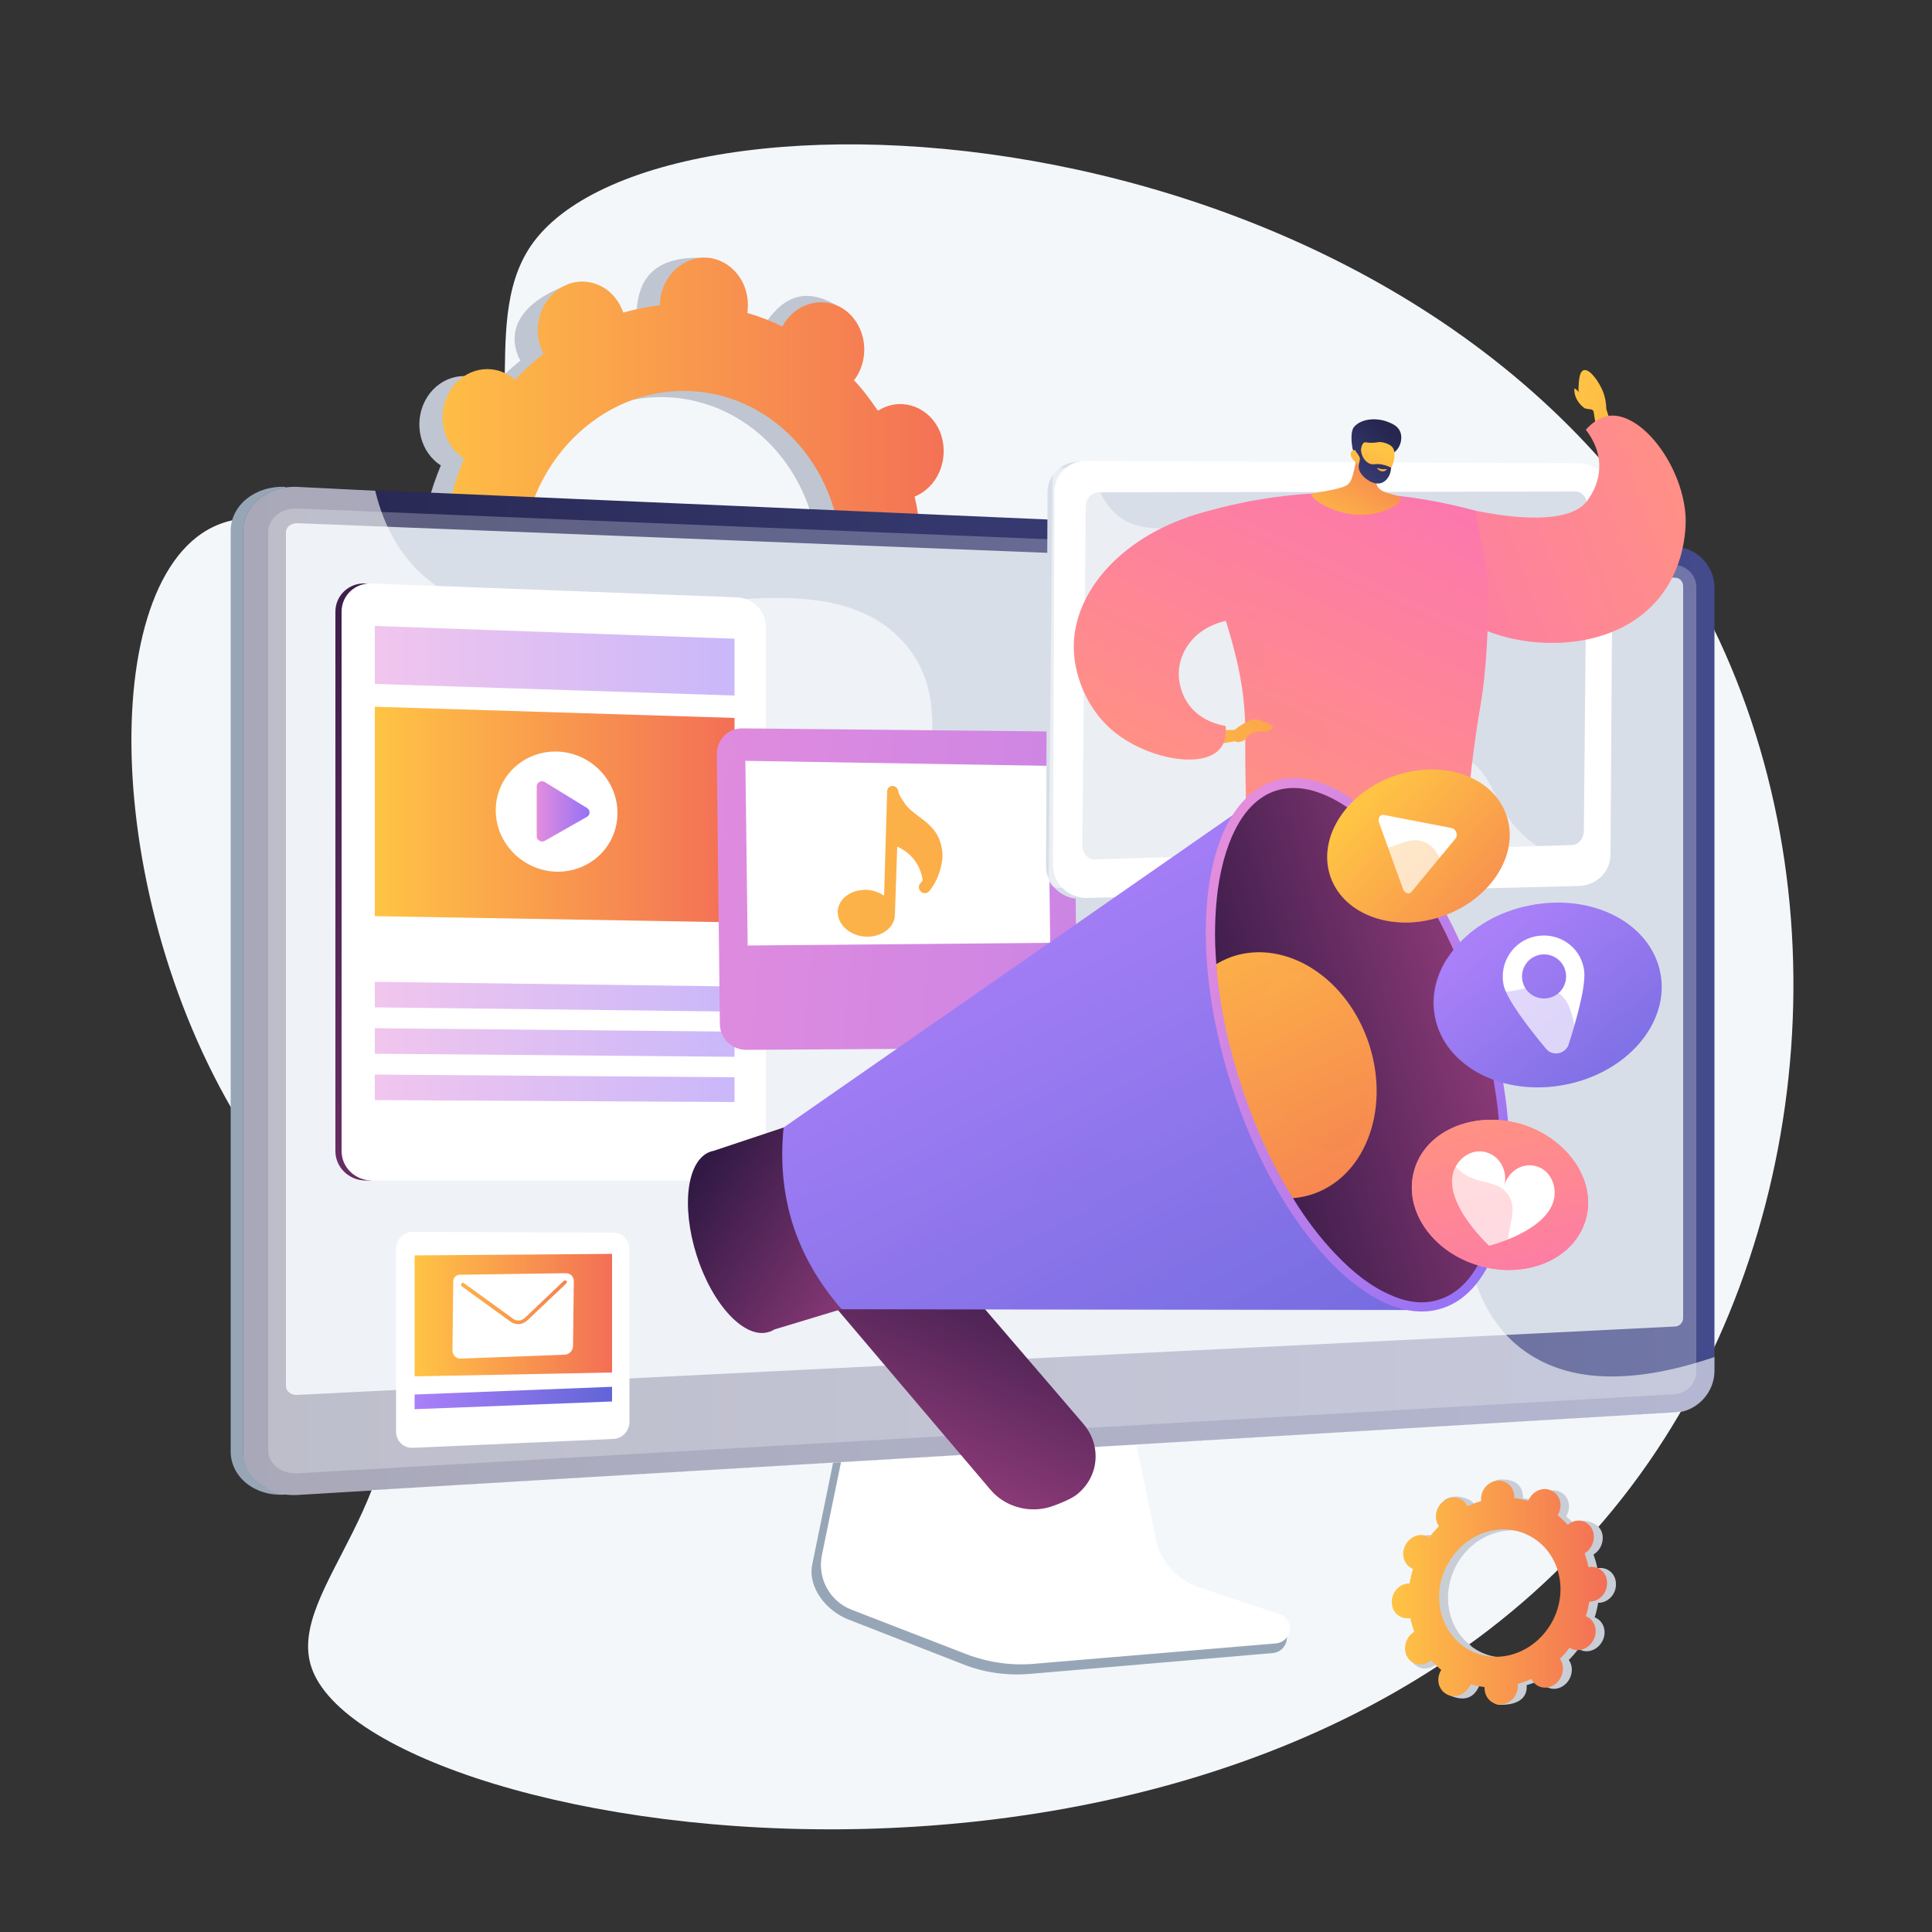 <svg xmlns="http://www.w3.org/2000/svg" xmlns:xlink="http://www.w3.org/1999/xlink" id="Capa_1" x="0px" y="0px" viewBox="0 0 500 500" style="enable-background:new 0 0 500 500;" xml:space="preserve"><rect x="0" y="0" width="500" height="500" fill="#333333" stroke="none"/><style type="text/css">	.st0{fill:#F4F7FA;}	.st1{fill:#BFC6D1;}	.st2{fill:url(#SVGID_1_);}	.st3{fill:#97A6B7;}	.st4{fill:#FFFFFF;}	.st5{fill:url(#SVGID_00000161607142999022686310000000138713568704229791_);}	.st6{opacity:0.3;fill:#D8DEE8;}	.st7{fill:#D8DEE8;}	.st8{opacity:0.6;fill:#FFFFFF;}	.st9{fill:url(#SVGID_00000163062585794835391660000013646847012892403599_);}	.st10{fill:url(#SVGID_00000165948730526760500000000012782664182786229919_);}	.st11{fill:url(#SVGID_00000118392154332053513300000017969523241799623045_);}	.st12{opacity:0.5;fill:url(#SVGID_00000125601919265405970890000009447094919501394600_);}	.st13{opacity:0.5;fill:url(#SVGID_00000054236465337908237660000004803870716737892267_);}	.st14{opacity:0.5;fill:url(#SVGID_00000019645932291063182360000004527072602568116372_);}	.st15{opacity:0.5;fill:url(#SVGID_00000052827066650860871050000011385327299016835744_);}	.st16{fill:url(#SVGID_00000152222911217272579540000006861445076468571528_);}	.st17{fill:url(#SVGID_00000151526912423920887810000001480572203029650357_);}	.st18{fill:url(#SVGID_00000054961883572713916100000016927972500518481836_);}	.st19{fill:url(#SVGID_00000104695741310766450300000010253444136890378418_);}	.st20{opacity:0.48;fill:#FFFFFF;}	.st21{clip-path:url(#SVGID_00000073700286759891272220000018023861324561007243_);}	.st22{fill:url(#SVGID_00000038396621154717070880000011653161993259587235_);}	.st23{fill:url(#SVGID_00000026155553783882389420000008055631897292874118_);}	.st24{fill:url(#SVGID_00000067954222218496712450000017916103102027149757_);}	.st25{fill:url(#SVGID_00000132775861368174713580000014091276194335648648_);}	.st26{opacity:0.3;fill:url(#SVGID_00000117667699789613953890000011311425336809571498_);}	.st27{fill:url(#SVGID_00000166672399653677686770000010913404998702328986_);}	.st28{fill:url(#SVGID_00000180355460905470661490000004654228349863184791_);}	.st29{fill:url(#SVGID_00000118384794842962063520000016517732772655661706_);}	.st30{fill:url(#SVGID_00000067195173425309685370000011657469453101654146_);}	.st31{fill:url(#SVGID_00000031887627736628163270000006347336726049788306_);}	.st32{fill:url(#SVGID_00000055701295390445072630000007308647343259789206_);}	.st33{fill:url(#SVGID_00000070089999945578891180000008139983125650067366_);}	.st34{fill:url(#SVGID_00000038371440062612821790000002494955131046362803_);}	.st35{opacity:0.3;fill:url(#SVGID_00000029760873508486534660000011893351522070825857_);}	.st36{fill:url(#SVGID_00000147913181439522607080000017820013916901435279_);}	.st37{fill:url(#SVGID_00000031887417789169894490000014845315882947492521_);}	.st38{opacity:0.3;fill:url(#SVGID_00000009550784081983699150000007072750599215920822_);}	.st39{fill:url(#SVGID_00000160158800107140661990000007182887252549248407_);}	.st40{fill:url(#SVGID_00000149365077280435196770000015130114663039375539_);}			.st41{clip-path:url(#SVGID_00000043451386323285657410000016902833237297490089_);fill:url(#SVGID_00000111889259869053188850000010724957994425695407_);}			.st42{opacity:0.3;clip-path:url(#SVGID_00000043451386323285657410000016902833237297490089_);fill:url(#SVGID_00000057849718176396639930000016462825878823297678_);}	.st43{fill:url(#SVGID_00000013895033619683062590000015453462040920738462_);}	.st44{opacity:0.3;}	.st45{fill:url(#SVGID_00000114062291096417880640000016504060794226277007_);}	.st46{fill:url(#SVGID_00000139267089519874658670000017170952422425940872_);}	.st47{fill:url(#SVGID_00000031200732010200055320000014218895725192031644_);}	.st48{fill:url(#SVGID_00000179641177691346660640000002623023986669802647_);}	.st49{fill:url(#SVGID_00000014617453607039776330000010383300877977699747_);}	.st50{fill:url(#SVGID_00000037650365161108430550000005730544440065836422_);}	.st51{fill:#C9CED6;}	.st52{fill:url(#SVGID_00000086692820582429780420000000147477598691915193_);}</style><g id="Digital_PR">	<path class="st0" d="M137.4,63.6c-14.4,21.1,2.5,55.2-18.9,71C97.6,150,72,124.8,52.3,138c-29.2,19.7-23.8,109.8,18.8,165.7  c12.8,16.8,23.5,23.4,28.3,42.4c10.2,40.9-25.6,65.2-18.8,85.4c15.3,45.5,251.4,83.7,346.1-53.1c44.2-63.9,50.9-156.1,11.3-226.2  C366.6,25.7,169.8,16.3,137.4,63.6z"></path>	<g>		<path class="st1" d="M231.3,165.1c6.3,0.5,11.8-4.6,12.4-11.3c0.6-6.8-4.1-12.7-10.3-13.3c-0.3,0-0.6,0-1,0   c-0.3-3.5-0.8-6.9-1.6-10.3c0.3-0.1,0.6-0.2,0.9-0.4c5.7-2.9,8.2-10.3,5.6-16.5c-2.6-6.1-9.4-8.8-15.1-5.8   c-0.3,0.2-0.6,0.3-0.9,0.5c-1.9-2.8-3.9-5.5-6.2-7.9c0.2-0.3,0.4-0.5,0.6-0.8c3.6-5.6,2.4-13.3-2.7-17.2   c-5.1-3.9-12.3-2.4-15.9,3.2c-0.2,0.3-0.4,0.6-0.5,0.9c-2.9-1.4-5.9-2.6-9.1-3.5c0.1-0.3,0.1-0.7,0.1-1c0.6-6.8,1.8-14.5-4.5-14.9   c-14.5-1-17.7,6.2-18.3,13c0,0.4,0,0.7,0,1c-3.2,0.4-6.4,1-9.5,1.9c-0.1-0.3-0.2-0.6-0.4-1c-2.6-6.1-2.2-10.3-8.2-7.9   c-13.1,5-15.2,12.4-12.5,18.6c0.1,0.3,0.3,0.6,0.5,0.9c-2.6,2.1-5.1,4.3-7.4,6.8c-0.2-0.2-0.5-0.4-0.8-0.6   c-5.1-3.9-12.3-2.4-15.9,3.2c-3.6,5.6-2.4,13.3,2.7,17.2c0.3,0.2,0.5,0.4,0.8,0.5c-1.3,3.2-2.5,6.5-3.3,9.9   c-0.3-0.1-0.6-0.1-1-0.1c-6.3-0.5-11.8,4.6-12.4,11.3c-0.6,6.8,4.1,12.7,10.3,13.3c0.3,0,0.6,0,1,0c0.3,3.5,0.8,6.9,1.6,10.3   c-0.3,0.1-0.6,0.2-0.9,0.4c-5.7,2.9-8.2,10.3-5.6,16.5c2.6,6.1,9.4,8.8,15.1,5.8c0.3-0.2,0.6-0.3,0.9-0.5c1.9,2.8,3.9,5.5,6.2,7.9   c-0.2,0.3-0.4,0.5-0.6,0.8c-3.6,5.6-2.4,13.3,2.7,17.2c5.1,3.9,16.3,2.1,19.9-3.5c0.2-0.3-3.7-0.3-3.5-0.5   c2.9,1.4,5.9,2.6,9.1,3.5c-0.1,0.3-0.1,0.7-0.1,1c-0.6,6.8,4.1,12.7,10.3,13.3c6.3,0.5,11.8-4.6,12.4-11.3c0-0.4,0-0.7,0-1   c3.2-0.4,6.4-1,9.5-1.9c0.1,0.3,0.2,0.6,0.4,1c2.6,6.1,9.4,8.8,15.1,5.8c5.7-2.9,8.2-10.3,5.6-16.5c-0.1-0.3-0.3-0.6-0.5-0.9   c2.6-2.1,5.1-4.3,7.4-6.8c0.2,0.2,0.5,0.4,0.8,0.6c5.1,3.9,12.3,2.4,15.9-3.2c3.6-5.6,2.4-13.3-2.7-17.2c-0.3-0.2-0.5-0.4-0.8-0.5   c1.3-3.2,2.5-6.5,3.3-9.9C230.7,165,231,165,231.3,165.1z M166.8,192.2c-22.8-1.9-39.6-23.5-37.5-48.1c2.1-24.7,22.2-43.1,45-41.2   c22.8,1.9,39.6,23.5,37.5,48.1C209.7,175.7,189.6,194.1,166.8,192.2z"></path>		<path class="st1" d="M231.7,129.7c5.7-2.9,8.2-10.3,5.6-16.5c-2.6-6.1-9.4-8.8-15.1-5.8c-0.3,0.2-0.6,0.3-0.9,0.5   c-1.9-2.8-3.9-5.5-6.2-7.9c0.2-0.3,0.4-0.5,0.6-0.8c3.6-5.6,6.4-16.8,0.9-20.1c-10.5-6.3-15.9,0.5-19.6,6.1   c-0.2,0.3-0.4,0.6-0.5,0.9c-2.9-1.4-5.9-2.6-9.1-3.5c0.1-0.3,0.1-0.7,0.1-1c0.3-3.7-0.9-7.1-3.1-9.6c-1.4,10.6-2.7,21.3-3.9,31.9   c19.6,4.9,33.2,24.7,31.3,47.1c-1.6,19-13.9,34.2-29.8,39.4c0,2.1,0.1,4.2,0.1,6.2c-0.1,5.6-0.4,11.3-0.8,16.9   c1.5-0.3,3.1-0.7,4.6-1.1c0.1,0.3,0.2,0.6,0.4,1c2.6,6.1,8.5,9.9,19.1,4.9c5.8-2.7,4.3-9.4,1.6-15.6c-0.1-0.3-0.3-0.6-0.5-0.9   c2.6-2.1,5.1-4.3,7.4-6.8c0.2,0.2,0.5,0.4,0.8,0.6c5.1,3.9,16.7,1.7,20.3-3.9c3.6-5.6-2-12.6-7.2-16.4c-0.3-0.2-0.5-0.4-0.8-0.5   c1.3-3.2,2.4-6.5,3.3-9.9c0.3,0.1,0.6,0.1,1,0.1c6.3,0.5,11.8-4.6,12.4-11.3c0.6-6.8-4.1-12.7-10.3-13.3c-0.3,0-0.6,0-1,0   c-0.3-3.5-0.8-6.9-1.6-10.3C231.1,130,231.4,129.9,231.7,129.7z"></path>		<linearGradient id="SVGID_1_" gradientUnits="userSpaceOnUse" x1="103.199" y1="145.904" x2="249.624" y2="145.904">			<stop offset="0" style="stop-color:#FFC444"></stop>			<stop offset="0.996" style="stop-color:#F36F56"></stop>		</linearGradient>		<path class="st2" d="M237.2,163.4c6.3,0.5,11.8-4.6,12.4-11.3c0.6-6.8-4.1-12.7-10.3-13.3c-0.3,0-0.6,0-1,0   c-0.3-3.5-0.8-6.9-1.6-10.3c0.3-0.1,0.6-0.2,0.9-0.4c5.7-2.9,8.2-10.3,5.6-16.5c-2.6-6.1-9.4-8.8-15.1-5.8   c-0.3,0.2-0.6,0.3-0.9,0.5c-1.9-2.8-3.9-5.5-6.2-7.9c0.2-0.3,0.4-0.5,0.6-0.8c3.6-5.6,2.4-13.3-2.7-17.2   c-5.1-3.9-12.3-2.4-15.9,3.2c-0.2,0.3-0.4,0.6-0.5,0.9c-2.9-1.4-5.9-2.6-9.1-3.5c0.1-0.3,0.1-0.7,0.1-1   c0.6-6.8-4.1-12.7-10.3-13.3c-6.3-0.5-11.8,4.6-12.4,11.3c0,0.4,0,0.7,0,1c-3.2,0.4-6.4,1-9.5,1.9c-0.1-0.3-0.2-0.6-0.4-1   c-2.6-6.1-9.4-8.8-15.1-5.8c-5.7,2.9-8.2,10.3-5.6,16.5c0.1,0.3,0.3,0.6,0.5,0.9c-2.6,2.1-5.1,4.3-7.4,6.8   c-0.2-0.2-0.5-0.4-0.8-0.6c-5.1-3.9-12.3-2.4-15.9,3.2c-3.6,5.6-2.4,13.3,2.7,17.2c0.3,0.2,0.5,0.4,0.8,0.5   c-1.3,3.2-2.4,6.5-3.3,9.9c-0.3-0.1-0.6-0.1-1-0.1c-6.3-0.5-11.8,4.6-12.4,11.3c-0.6,6.8,4.1,12.7,10.3,13.3c0.3,0,0.6,0,1,0   c0.3,3.5,0.8,6.9,1.6,10.3c-0.3,0.1-0.6,0.2-0.9,0.4c-5.7,2.9-8.2,10.3-5.6,16.5c2.6,6.1,9.4,8.8,15.1,5.8   c0.3-0.2,0.6-0.3,0.9-0.5c1.9,2.8,3.9,5.5,6.2,7.9c-0.2,0.3-0.4,0.5-0.6,0.8c-3.6,5.6-2.4,13.3,2.7,17.2   c5.1,3.9,12.3,2.4,15.9-3.2c0.2-0.3,0.4-0.6,0.5-0.9c2.9,1.4,5.9,2.6,9.1,3.5c-0.1,0.3-0.1,0.7-0.1,1c-0.6,6.8,4.1,12.7,10.3,13.3   c6.3,0.5,11.8-4.6,12.4-11.3c0-0.4,0-0.7,0-1c3.2-0.4,6.4-1,9.5-1.9c0.1,0.3,0.2,0.6,0.4,1c2.6,6.1,9.4,8.8,15.1,5.8   c5.7-2.9,8.2-10.3,5.6-16.5c-0.1-0.3-0.3-0.6-0.5-0.9c2.6-2.1,5.1-4.3,7.4-6.8c0.2,0.2,0.5,0.4,0.8,0.6c5.1,3.9,12.3,2.4,15.9-3.2   c3.6-5.6,2.4-13.3-2.7-17.2c-0.3-0.2-0.5-0.4-0.8-0.5c1.3-3.2,2.4-6.5,3.3-9.9C236.5,163.3,236.9,163.4,237.2,163.4z M172.6,190.6   c-22.8-1.9-39.6-23.5-37.5-48.1s22.2-43.1,45-41.2c22.8,1.9,39.6,23.5,37.5,48.1C215.6,174.1,195.4,192.5,172.6,190.6z"></path>	</g>	<g>		<g>			<path class="st3" d="M309.6,413.3c-5.7-1.9-10-6.7-11.2-12.7l-8.3-41.1L219,362l-8.8,42.9c-1.2,6,3.7,12,9.3,14.2l29.7,11.6    c5.5,2.2,11.5,3,17.4,2.5l62.9-5.4c1.8-0.2,3.3-1.6,3.5-3.5c0.2-1.9,1.5-3.9-0.3-4.5L309.6,413.3z"></path>			<path class="st4" d="M310.3,410.8c-5.7-1.9-10-6.7-11.2-12.5l-8.3-40.6l-69.4,2.5l-8.7,42.3c-1.2,5.9,2,11.9,7.7,14.1l29.7,11.5    c5.5,2.1,11.5,3,17.4,2.5l62.8-5.3c1.8-0.2,3.3-1.6,3.5-3.4c0.2-1.8-0.9-3.6-2.6-4.1L310.3,410.8z"></path>		</g>		<g>			<g>				<path class="st3" d="M73.7,386.8c-7.7,0.5-14-4.5-14-11.2V137.4c0-6.6,6.3-11.7,14-11.4l10.5,7l346.1,8.4     c5.7,0.2,10.2,5,10.2,10.6v202.6c0,5.6-4.6,10.5-10.2,10.8L73.7,386.8z"></path>									<linearGradient id="SVGID_00000029755722685227801190000006956368281371870110_" gradientUnits="userSpaceOnUse" x1="62.927" y1="256.416" x2="443.773" y2="256.416">					<stop offset="3.597000e-03" style="stop-color:#26264F"></stop>					<stop offset="1" style="stop-color:#444B8C"></stop>				</linearGradient>				<path style="fill:url(#SVGID_00000029755722685227801190000006956368281371870110_);" d="M76.9,386.8c-7.7,0.5-14-4.5-14-11.2     V137.4c0-6.6,6.3-11.7,14-11.4l356.6,15.5c5.7,0.2,10.2,5,10.2,10.6v202.6c0,5.6-4.6,10.5-10.2,10.8L76.9,386.8z"></path>				<path class="st6" d="M433.5,146.2L76.9,131.6c-4.1-0.2-7.5,2.6-7.5,6.1v185.3v52.3c0,3.5,3.4,6.2,7.5,6l356.6-20.5     c3-0.2,5.5-2.8,5.5-5.8v-46.3V151.9C439,148.9,436.6,146.4,433.5,146.2z"></path>				<path class="st7" d="M76.9,361c-1.6,0.1-2.9-1-2.9-2.3V137.8c0-1.4,1.3-2.4,2.9-2.4l356.6,14.1c1.2,0,2.1,1,2.1,2.2v189.4     c0,1.2-1,2.2-2.1,2.2L76.9,361z"></path>			</g>			<path class="st8" d="M396.3,350.8c-30-18.6-9-71.3-42.7-97.8c-34-26.7-81.8,6.1-105.6-21.6c-17.7-20.6,3-45.5-13.9-64.9    c-26.5-30.4-94.4,11.4-125.6-18.5c-4.4-4.3-8.9-10.7-11.4-21L76.9,126c-7.7-0.3-14,4.8-14,11.4v238.3c0,6.6,6.3,11.6,14,11.2    l356.6-21.3c5.7-0.3,10.2-5.2,10.2-10.8v-3.6C420.1,359.2,405.6,356.6,396.3,350.8z"></path>		</g>	</g>	<g>		<g>			<g>									<linearGradient id="SVGID_00000094578530545741039800000016857370423854678675_" gradientUnits="userSpaceOnUse" x1="180.44" y1="152.356" x2="50.252" y2="406.382">					<stop offset="0" style="stop-color:#311944"></stop>					<stop offset="1" style="stop-color:#893976"></stop>				</linearGradient>				<path style="fill:url(#SVGID_00000094578530545741039800000016857370423854678675_);" d="M189.1,156.4l-93.2-3.7L95,151l-0.4,0     c-4.3-0.2-7.8,3.1-7.8,7.3v139.6c0,4.2,3.5,7.6,7.8,7.6h1.3l0.4-0.8l92.2-2.3c4.1,0,8-0.2,8-4.3V162.4     C196.6,158.3,193.2,156.5,189.1,156.4z"></path>			</g>			<g>				<path class="st4" d="M190.8,154.6l-94.6-3.6c-4.3-0.2-7.8,3.1-7.8,7.3v139.6c0,4.2,3.5,7.6,7.8,7.6h94.6c4.1,0,7.4-3.3,7.4-7.4     V162.3C198.3,158.2,194.9,154.8,190.8,154.6z"></path>			</g>							<linearGradient id="SVGID_00000000921410585823651010000002865894452291454624_" gradientUnits="userSpaceOnUse" x1="97.023" y1="210.812" x2="190.085" y2="210.812">				<stop offset="0" style="stop-color:#FFC444"></stop>				<stop offset="0.996" style="stop-color:#F36F56"></stop>			</linearGradient>			<polygon style="fill:url(#SVGID_00000000921410585823651010000002865894452291454624_);" points="190.1,238.7 97,237.1 97,182.9     190.1,185.8    "></polygon>			<g>				<path class="st4" d="M159.8,210.4c0,8.6-7,15.3-15.7,15.2c-8.7-0.2-15.8-7.3-15.8-15.9c0-8.6,7.1-15.4,15.8-15.2     C152.8,194.7,159.8,201.9,159.8,210.4z"></path>									<linearGradient id="SVGID_00000015315935414225306710000014010674411904942733_" gradientUnits="userSpaceOnUse" x1="138.922" y1="209.93" x2="152.586" y2="209.93">					<stop offset="3.597120e-03" style="stop-color:#E38DDD"></stop>					<stop offset="1" style="stop-color:#9571F6"></stop>				</linearGradient>				<path style="fill:url(#SVGID_00000015315935414225306710000014010674411904942733_);" d="M151.9,209.1l-10.9-6.7     c-0.9-0.6-2.1,0.1-2.1,1.1v12.9c0,1.1,1.2,1.7,2.1,1.2l10.9-6.2C152.8,210.9,152.8,209.6,151.9,209.1z"></path>			</g>							<linearGradient id="SVGID_00000001659447473255669850000007496891413926441886_" gradientUnits="userSpaceOnUse" x1="97.023" y1="171.016" x2="190.085" y2="171.016">				<stop offset="3.597120e-03" style="stop-color:#E38DDD"></stop>				<stop offset="1" style="stop-color:#9571F6"></stop>			</linearGradient>			<polygon style="opacity:0.5;fill:url(#SVGID_00000001659447473255669850000007496891413926441886_);" points="190.1,180 97,177     97,162 190.1,165.3    "></polygon>							<linearGradient id="SVGID_00000160889846318093643980000008120113112343110307_" gradientUnits="userSpaceOnUse" x1="97.023" y1="257.939" x2="190.085" y2="257.939">				<stop offset="3.597120e-03" style="stop-color:#E38DDD"></stop>				<stop offset="1" style="stop-color:#9571F6"></stop>			</linearGradient>			<polygon style="opacity:0.5;fill:url(#SVGID_00000160889846318093643980000008120113112343110307_);" points="190.1,261.8     97,260.7 97,254.1 190.1,255.3    "></polygon>							<linearGradient id="SVGID_00000162334319177668564280000018107894744920264090_" gradientUnits="userSpaceOnUse" x1="97.023" y1="269.806" x2="190.085" y2="269.806">				<stop offset="3.597120e-03" style="stop-color:#E38DDD"></stop>				<stop offset="1" style="stop-color:#9571F6"></stop>			</linearGradient>			<polygon style="opacity:0.5;fill:url(#SVGID_00000162334319177668564280000018107894744920264090_);" points="190.1,273.5     97,272.7 97,266.1 190.1,267    "></polygon>							<linearGradient id="SVGID_00000171715713007972220940000014093048427507523230_" gradientUnits="userSpaceOnUse" x1="97.023" y1="281.674" x2="190.085" y2="281.674">				<stop offset="3.597120e-03" style="stop-color:#E38DDD"></stop>				<stop offset="1" style="stop-color:#9571F6"></stop>			</linearGradient>			<polygon style="opacity:0.5;fill:url(#SVGID_00000171715713007972220940000014093048427507523230_);" points="190.1,285.2     97,284.7 97,278.1 190.1,278.8    "></polygon>		</g>	</g>	<g>		<g>			<path class="st4" d="M158.8,319l-52-0.2c-2.4,0-4.3,2-4.3,4.4v47.3c0,2.4,1.9,4.3,4.3,4.2l52-2.3c2.3-0.1,4.1-2.1,4.1-4.5v-44.6    C162.9,320.9,161.1,319,158.8,319z"></path>		</g>					<linearGradient id="SVGID_00000073680659416228835590000015181080927650051002_" gradientUnits="userSpaceOnUse" x1="107.282" y1="361.803" x2="158.424" y2="361.803">			<stop offset="0" style="stop-color:#AA80F9"></stop>			<stop offset="0.996" style="stop-color:#6165D7"></stop>		</linearGradient>		<polygon style="fill:url(#SVGID_00000073680659416228835590000015181080927650051002_);" points="158.4,362.7 107.3,364.7    107.3,360.9 158.4,358.9   "></polygon>					<linearGradient id="SVGID_00000097482745253694893460000007506577704233396386_" gradientUnits="userSpaceOnUse" x1="107.282" y1="340.348" x2="158.424" y2="340.348">			<stop offset="0" style="stop-color:#FFC444"></stop>			<stop offset="0.996" style="stop-color:#F36F56"></stop>		</linearGradient>		<polygon style="fill:url(#SVGID_00000097482745253694893460000007506577704233396386_);" points="158.4,355.2 107.3,356.2    107.3,324.9 158.4,324.5   "></polygon>		<g>			<path class="st4" d="M146.4,329.5l-27.4,0.4c-0.5,0-0.9,0.2-1.2,0.5c-0.3,0.3-0.5,0.8-0.5,1.2l-0.2,17.8c0,0.6,0.2,1.2,0.6,1.6    c0.4,0.4,0.9,0.6,1.5,0.6c0,0,0.1,0,0.1,0l26.9-1c1.2-0.1,2.1-1.1,2.1-2.3l0.2-16.6C148.6,330.4,147.6,329.5,146.4,329.5z     M146.5,332.2l-10,9.5c-0.7,0.6-1.5,1-2.3,1c-0.7,0-1.4-0.2-2-0.6l-12.7-9.2c-0.2-0.2-0.3-0.5-0.1-0.7c0.2-0.2,0.4-0.3,0.7-0.1    l12.7,9.2c0.9,0.7,2.2,0.6,3.1-0.3l10-9.5c0.2-0.2,0.5-0.2,0.7,0C146.8,331.7,146.7,332,146.5,332.2z"></path>		</g>	</g>	<g>		<g>							<linearGradient id="SVGID_00000180347604719809885870000007348152392656483260_" gradientUnits="userSpaceOnUse" x1="160.961" y1="223.717" x2="566.116" y2="261.602">				<stop offset="3.597120e-03" style="stop-color:#E38DDD"></stop>				<stop offset="1" style="stop-color:#9571F6"></stop>			</linearGradient>			<path style="fill:url(#SVGID_00000180347604719809885870000007348152392656483260_);" d="M192.2,188.5l79.5,0.8    c3.4,0,6.2,2.9,6.2,6.5l0.9,68.9c0,3.5-2.7,6.4-6.1,6.5l-79.6,0.5c-3.7,0-6.8-3-6.8-6.7l-0.8-69.7    C185.5,191.4,188.4,188.4,192.2,188.5z"></path>		</g>		<polygon class="st4" points="193.5,244.7 271.8,244 271.2,198.2 192.9,196.9   "></polygon>					<linearGradient id="SVGID_00000017484695074648950630000004662071569039161492_" gradientUnits="userSpaceOnUse" x1="132.97" y1="222.524" x2="549.704" y2="224.628">			<stop offset="0" style="stop-color:#FFC444"></stop>			<stop offset="0.996" style="stop-color:#F36F56"></stop>		</linearGradient>		<path style="fill:url(#SVGID_00000017484695074648950630000004662071569039161492_);" d="M241.5,229.2c1.3-2,2.1-4.5,2.4-7.1   c0.1-1.6-0.2-3.4-0.9-5.1c-1.1-2.6-3.2-4.2-5.2-5.7c-1.5-1.1-2.9-2.2-3.8-3.6l-0.2-0.3c-0.6-0.9-1.2-1.8-1.3-2.6   c-0.1-0.8-0.8-1.4-1.5-1.4c-0.8,0-1.4,0.6-1.4,1.4l-0.8,27c-1.2-0.8-2.7-1.4-4.4-1.5c-4.1-0.2-7.5,2.3-7.6,5.6   c-0.1,3.3,3.1,6.3,7.2,6.5c4.1,0.2,7.5-2.3,7.6-5.6l0.6-17.7c2.2,1,5.8,3.4,6.6,8.7c-0.2,0.3-0.4,0.6-0.6,0.8   c-0.6,0.6-0.5,1.6,0.1,2.1c0.6,0.6,1.5,0.6,2.1,0c0.4-0.4,0.8-1,1.1-1.5C241.4,229.3,241.4,229.2,241.5,229.2z"></path>	</g>	<g>		<g>			<g>				<path class="st7" d="M406.5,122l-125.7-0.8l-1-1.7l-0.4,0c-4.7-0.1-8.4,3.5-8.3,8.1l-0.4,96.7c0.1,4.6,4,8.3,8.6,8.3h1.4     l0.4-0.9l124.4-5.7c4.8,0,9.3-0.3,9.2-4.9l0.6-92.4C415.3,124,411.3,122.1,406.5,122z"></path>			</g>			<g>				<path class="st4" d="M408.3,229.3c4.8,0,8.6-3.7,8.5-8.4l0.6-92.5c-0.1-4.6-4.1-8.4-8.8-8.5l-127.4-0.6     c-4.7-0.1-8.4,3.5-8.3,8.1l-0.4,96.7c0.1,4.6,4,8.3,8.7,8.3L408.3,229.3z"></path>			</g>		</g>		<g>			<g>				<path class="st7" d="M406.8,218.7l-123.4,3.7c-1.8,0.1-3.3-1.6-3.3-3.6l0.9-87.7c0-2,1.5-3.7,3.4-3.7l123.3-0.2     c1.7,0,3.1,1.6,3,3.5l-0.8,84.3C409.9,217,408.5,218.7,406.8,218.7z"></path>				<path class="st20" d="M378.6,195.6c-10.8-6.4-19.3,1-27.3-6.7c-4.8-4.7-2.4-8-8.3-14.9c-6.5-7.6-10.8-5.2-17.4-12     c-8.2-8.6-4-15.1-11-21.2c-8.5-7.4-17.7-0.7-25.7-7.7c-3.4-3-5.3-7.4-6.2-12l-7.8,0c-1.4,0-2.5,1.2-2.5,2.6l-1,103.5     c0,1.5,1.1,2.6,2.4,2.6l139.8-4.2c0.7,0,1.4-0.4,1.8-1c-10.8-0.9-17.4-4.8-21.5-8.8C385.8,208,387.3,200.7,378.6,195.6z"></path>			</g>		</g>		<g>			<defs>				<path id="SVGID_00000131343651831327129070000017775780148615586728_" d="M303.9,221.7l80.2-2.2L487.9,188l-66.1-95.3l-151,6.8     C270.7,99.4,260.9,211.3,303.9,221.7z"></path>			</defs>			<clipPath id="SVGID_00000181805250913242736850000000581295934380263819_">				<use xlink:href="#SVGID_00000131343651831327129070000017775780148615586728_" style="overflow:visible;"></use>			</clipPath>			<g style="clip-path:url(#SVGID_00000181805250913242736850000000581295934380263819_);">				<g>											<linearGradient id="SVGID_00000011003974511277798290000004118544562858508460_" gradientUnits="userSpaceOnUse" x1="406.904" y1="102.333" x2="519.99" y2="117.092">						<stop offset="0" style="stop-color:#FFC444"></stop>						<stop offset="0.996" style="stop-color:#F36F56"></stop>					</linearGradient>					<path style="fill:url(#SVGID_00000011003974511277798290000004118544562858508460_);" d="M413,110.1l-0.6-3.7      c0,0-3.9-3.7-3.9-5.5c0.1-2,0.1-4.7,1.4-5.1c1.5-0.4,3.8,2.8,4.9,5.4c0.7,1.8,0.9,3.5,0.9,4.6l1.5,4.8L413,110.1z"></path>											<linearGradient id="SVGID_00000142161149714890227580000015205042475103197846_" gradientUnits="userSpaceOnUse" x1="406.826" y1="102.926" x2="519.912" y2="117.686">						<stop offset="0" style="stop-color:#FFC444"></stop>						<stop offset="0.996" style="stop-color:#F36F56"></stop>					</linearGradient>					<path style="fill:url(#SVGID_00000142161149714890227580000015205042475103197846_);" d="M410.2,105.7c0,0-2.2-1.3-2.7-4      c-0.4-2.6,0.7,0,2.8,1c2.1,1,2.1,1,2.1,1s2.3,1,1.8,1.8C413.7,106.5,410.2,105.7,410.2,105.7z"></path>											<linearGradient id="SVGID_00000176763270629561407090000016069260186147449789_" gradientUnits="userSpaceOnUse" x1="-1466.056" y1="908.95" x2="-1415.735" y2="792.677" gradientTransform="matrix(-0.682 -0.732 0.732 -0.682 -1226.887 -324.821)">						<stop offset="0" style="stop-color:#FF9085"></stop>						<stop offset="1" style="stop-color:#FB6FBB"></stop>					</linearGradient>					<path style="fill:url(#SVGID_00000176763270629561407090000016069260186147449789_);" d="M410.4,111.2c2.1-2.3,4.1-3.3,6-3.6      c8.4-1,18.8,12.6,19.8,25.6c0.1,0.9,1,15.5-10.4,25.2c-16.4,14-46.6,7.6-51.9-3.8c-1.7-3.8-1.4-9.4-1.3-10.3      c0.4-6.3,2.8-10.9,4.2-13.3c13,3.3,29.1,5,33.9-1.3C414.3,124.9,415.7,118.1,410.4,111.2z"></path>											<linearGradient id="SVGID_00000098216147266465643540000007776018803946142860_" gradientUnits="userSpaceOnUse" x1="-4567.646" y1="252.492" x2="-4518.676" y2="139.342" gradientTransform="matrix(0.999 3.530000e-02 -3.530000e-02 0.999 4900.867 118.916)">						<stop offset="0" style="stop-color:#FF9085"></stop>						<stop offset="1" style="stop-color:#FB6FBB"></stop>					</linearGradient>					<path style="fill:url(#SVGID_00000098216147266465643540000007776018803946142860_);" d="M307.3,133.9      c10.2-3.4,25.9-7.1,45.4-6.3c11.4,0.5,21.3,2.4,29.2,4.6c1,5.8,2,11.6,3.1,17.4c0.2,5.8,0.2,13.6-0.6,22.9      c-0.8,9.3-1.4,9.4-3.1,22.4c-2.7,21.2-1.7,26.8-6.2,29.2c-2.9,1.5-3.9,1.3-18.4-0.7c-9.7-1.3-13.7-1.7-18.6-0.3      c-6.6,1.9-9.7,3.4-12.4,2c-2.6-1.3-2.9-5.6-3.1-13.3c-0.4-11.8-0.3-19.8-0.3-22.7c-0.1-13.2-3.3-23.3-7.5-36.2      C312.2,145,309.4,138.4,307.3,133.9z"></path>											<linearGradient id="SVGID_00000178189204244912520570000002738067154701641377_" gradientUnits="userSpaceOnUse" x1="-4558.688" y1="256.757" x2="-4510.939" y2="146.428" gradientTransform="matrix(0.999 3.530000e-02 -3.530000e-02 0.999 4900.867 118.916)">						<stop offset="0" style="stop-color:#FF9085"></stop>						<stop offset="1" style="stop-color:#FB6FBB"></stop>					</linearGradient>					<path style="opacity:0.3;fill:url(#SVGID_00000178189204244912520570000002738067154701641377_);" d="M369.4,216.9      c-7.1-3.2-7-9.4-13.7-12.2c-9.4-4-19.8,4.1-21.4,1.7c-1.6-2.5,10.8-9.5,9.2-16.9c-1.3-5.9-9.9-5.1-14.4-13.1      c-4.3-7.6,0-14.5-3.8-17.2c-1.4-1-3.8-1.4-8.4,0.5c3.1,9.9,5.3,18.6,5.4,29.4c0,2.9-0.1,10.9,0.3,22.7      c0.2,7.7,0.5,12.1,3.1,13.3c2.7,1.3,5.8-0.1,12.4-2c4.9-1.4,8.9-2.9,18.6-1.6c14.6,2,15.6,4.1,18.5,2.5c1.9-1,2.8-2.6,3.4-5.7      C375.5,218.6,372.4,218.2,369.4,216.9z"></path>					<g>													<linearGradient id="SVGID_00000034075674562370696100000014832005530045071012_" gradientUnits="userSpaceOnUse" x1="-3514.113" y1="1552.114" x2="-3512.846" y2="1518.386" gradientTransform="matrix(0.878 0.478 -0.478 0.878 4172.352 458.538)">							<stop offset="0" style="stop-color:#FFC444"></stop>							<stop offset="0.996" style="stop-color:#F36F56"></stop>						</linearGradient>						<path style="fill:url(#SVGID_00000034075674562370696100000014832005530045071012_);" d="M351.5,114.4c-0.2,3.3-0.7,6-1.2,7.8       c-0.5,2.1-0.9,2.6-1.3,3c-0.6,0.6-1.5,1.1-6.5,2c-2.7,0.5-3,0.5-3.1,0.7c-0.4,1.2,6.6,5.9,14.2,5.3c4.7-0.4,9.1-2.7,8.9-4.1       c-0.2-1.4-4.9-0.9-6.1-3.4c-0.8-1.8,0.4-4.1,1.8-6.1C357.1,117.4,352.6,116.7,351.5,114.4z"></path>						<g>															<linearGradient id="SVGID_00000081635788847534507960000006758714246203687837_" gradientUnits="userSpaceOnUse" x1="2698.313" y1="307.821" x2="2689.661" y2="285.848" gradientTransform="matrix(-0.95 -0.314 -0.314 0.95 3002.273 682.805)">								<stop offset="0" style="stop-color:#444B8C"></stop>								<stop offset="0.996" style="stop-color:#26264F"></stop>							</linearGradient>							<path style="fill:url(#SVGID_00000081635788847534507960000006758714246203687837_);" d="M360.8,117.1        c1.5-1.1,2.3-3.4,1.6-5.3c-0.6-1.6-2.2-2.2-3.2-2.6c-2.7-1.1-6.7-1-8.7,1.2c-1.2,1.3-0.6,4.9-0.5,5.5        c0.1,0.7,0.5,1.1,0.8,1.7c0.4,0.9,1.1,2.2,2.3,4.5c0.3-0.5,0.7-1.1,1.2-1.7c0.2-0.2,1-1.2,2-1.8        C358.4,117.3,359.4,118.1,360.8,117.1z"></path>															<linearGradient id="SVGID_00000066503746423526066590000013536176879168002975_" gradientUnits="userSpaceOnUse" x1="-4501.037" y1="67.69" x2="-4501.432" y2="99.478" gradientTransform="matrix(0.967 0.255 -0.255 0.967 4725.182 1198.44)">								<stop offset="0" style="stop-color:#FFC444"></stop>								<stop offset="0.996" style="stop-color:#F36F56"></stop>							</linearGradient>							<path style="fill:url(#SVGID_00000066503746423526066590000013536176879168002975_);" d="M351.2,119.9c0,0,0.9,3.5,4.7,4.4        c3.4,0.8,6.2-6.4,4.5-8.5c-0.5-0.7-1.9-1.3-3.2-1.4c-0.7,0-1.1,0.2-2.3,0.2c-1.1,0-1.4-0.2-1.8-0.1c-0.5,0.2-1,0.9-1,3.2        c-0.4-0.8-1.1-1.3-1.7-1.2c-0.1,0-0.4,0.1-0.6,0.3C349.2,117.5,349.6,118.8,351.2,119.9z"></path>															<linearGradient id="SVGID_00000061446647887889122950000010305150963457248666_" gradientUnits="userSpaceOnUse" x1="2695.448" y1="308.534" x2="2687.095" y2="287.321" gradientTransform="matrix(-0.95 -0.314 -0.314 0.95 3002.273 682.805)">								<stop offset="0" style="stop-color:#444B8C"></stop>								<stop offset="0.996" style="stop-color:#26264F"></stop>							</linearGradient>							<path style="fill:url(#SVGID_00000061446647887889122950000010305150963457248666_);" d="M353.2,114c0.1,0.2-0.5,0.6-0.8,1.4        c-0.6,1.6,0.5,4,2.1,4.6c1,0.4,1.4-0.1,3.1,0.2c1.1,0.2,1.9,0.6,2.4,0.8c0,1.9-1.1,3.5-2.5,4c-1.6,0.5-3.1-0.5-3.7-0.9        c-0.4-0.3-1.7-1.2-2.1-2.7c-0.4-1.6,0.7-2.2,0-3.4c-0.3-0.6-0.9-1-1.2-2.1c-0.1-0.3-0.1-0.5-0.1-0.7        C351.6,114.6,353,113.8,353.2,114z"></path>															<linearGradient id="SVGID_00000031197007404764915380000003585711269736025505_" gradientUnits="userSpaceOnUse" x1="2687.074" y1="295.417" x2="2687.548" y2="299.639" gradientTransform="matrix(-0.95 -0.314 -0.314 0.95 3002.273 682.805)">								<stop offset="0" style="stop-color:#FFC444"></stop>								<stop offset="1" style="stop-color:#F36F56"></stop>							</linearGradient>							<path style="fill:url(#SVGID_00000031197007404764915380000003585711269736025505_);" d="M358.6,121.4c0,0-0.8,0.2-2.1-0.3        c-0.1,0-0.1,0-0.1,0c-0.1,0.1,0.6,0.9,1.4,0.9c0.6,0,1.1-0.4,1.1-0.5C358.8,121.4,358.7,121.4,358.6,121.4z"></path>						</g>					</g>											<linearGradient id="SVGID_00000122683301896560155790000009160312564599367091_" gradientUnits="userSpaceOnUse" x1="299.059" y1="205.382" x2="382.625" y2="146.778">						<stop offset="0" style="stop-color:#FFC444"></stop>						<stop offset="0.996" style="stop-color:#F36F56"></stop>					</linearGradient>					<path style="fill:url(#SVGID_00000122683301896560155790000009160312564599367091_);" d="M316.1,189l3.4-0.1c0,0,3.7-3,5.4-2.7      c1.7,0.2,4.2,1.5,4.5,1.7c0.3,0.3-0.9,1.6-2.2,1.4c-1.2-0.2-4,0.4-4.5,1.5c-0.5,1.1-2.6,1.6-3,1l-4.6,0.8L316.1,189z"></path>											<linearGradient id="SVGID_00000111871725640256476660000001728744143098348478_" gradientUnits="userSpaceOnUse" x1="-4605.68" y1="236.735" x2="-4558.029" y2="126.632" gradientTransform="matrix(0.999 3.530000e-02 -3.530000e-02 0.999 4900.867 118.916)">						<stop offset="0" style="stop-color:#FF9085"></stop>						<stop offset="1" style="stop-color:#FB6FBB"></stop>					</linearGradient>					<path style="fill:url(#SVGID_00000111871725640256476660000001728744143098348478_);" d="M317.2,187.9c0.2,2.7-0.4,4.6-1.4,5.8      c-4.5,5.5-19.5,2.7-28.3-5c-6.4-5.7-9.8-14.4-9.6-22c0.4-15,14.4-29.6,35.5-34.6c3,9.3,6.1,18.6,9.2,28      c-13.1,0-18.5,9.1-17.4,16.1C305.9,181.3,309.4,186.5,317.2,187.9z"></path>				</g>			</g>		</g>	</g>	<g>		<g>			<g>									<linearGradient id="SVGID_00000002350726065692483600000017814392526816333188_" gradientUnits="userSpaceOnUse" x1="-8761.781" y1="-58.643" x2="-8803.287" y2="-9.692" gradientTransform="matrix(0.952 -0.305 0.305 0.952 8617.307 -2298.516)">					<stop offset="0" style="stop-color:#311944"></stop>					<stop offset="1" style="stop-color:#893976"></stop>				</linearGradient>				<path style="fill:url(#SVGID_00000002350726065692483600000017814392526816333188_);" d="M271,390.2c-5.2,1.3-11.1-0.4-14.7-4.7     l-51.7-60.9c-4.7-5.5-4-13.7,1.6-18.4c5.6-4.6,16.6-4.8,21.4,0.8l52.7,61.4c5,5.8,4.1,14.1-1.9,18.6     C276.9,388.1,272.7,389.8,271,390.2z"></path>									<linearGradient id="SVGID_00000155145992958616418500000017730660165615379347_" gradientUnits="userSpaceOnUse" x1="-8766.894" y1="-62.978" x2="-8808.4" y2="-14.027" gradientTransform="matrix(0.952 -0.305 0.305 0.952 8617.307 -2298.516)">					<stop offset="0" style="stop-color:#311944"></stop>					<stop offset="1" style="stop-color:#893976"></stop>				</linearGradient>				<path style="opacity:0.3;fill:url(#SVGID_00000155145992958616418500000017730660165615379347_);" d="M206.1,306.3     c5.6-4.6,16.6-4.8,21.4,0.8l48.2,56.1c-5,0.3-10.4,2.1-17.1-0.8c-11.1-4.8-10-16-19.6-22.5c-4.4-3-11.6-5.3-23.8-2.8l-10.7-12.6     C199.8,319.1,200.5,310.9,206.1,306.3z"></path>			</g>			<g>									<linearGradient id="SVGID_00000157278406963852643600000016250435089155840656_" gradientUnits="userSpaceOnUse" x1="4965.53" y1="-93.684" x2="4932.027" y2="-54.173" gradientTransform="matrix(-0.952 0.305 0.305 0.952 4935.491 -1119.521)">					<stop offset="0" style="stop-color:#311944"></stop>					<stop offset="1" style="stop-color:#893976"></stop>				</linearGradient>				<path style="fill:url(#SVGID_00000157278406963852643600000016250435089155840656_);" d="M184,298c0.3-0.1,0.5-0.1,0.8-0.2l18-6     l15,47l-17.5,5.3c-0.4,0.3-0.9,0.5-1.3,0.6c-6.2,2-14.6-6.9-18.7-19.8S177.8,300,184,298z"></path>									<linearGradient id="SVGID_00000013150564173444651300000002361019421168998046_" gradientUnits="userSpaceOnUse" x1="-8742.614" y1="-148.457" x2="-8704.311" y2="63.408" gradientTransform="matrix(0.952 -0.305 0.305 0.952 8617.307 -2298.516)">					<stop offset="0" style="stop-color:#AA80F9"></stop>					<stop offset="0.996" style="stop-color:#6165D7"></stop>				</linearGradient>				<path style="fill:url(#SVGID_00000013150564173444651300000002361019421168998046_);" d="M202.8,291.8c-1.8,17.8,3.2,33.4,15,47     l148.3,0.2l-40.8-132.4L202.8,291.8z"></path>									<linearGradient id="SVGID_00000155854469592163649660000011792521204102364083_" gradientUnits="userSpaceOnUse" x1="-8755.723" y1="-148.075" x2="-8716.941" y2="66.436" gradientTransform="matrix(0.952 -0.305 0.305 0.952 8617.307 -2298.516)">					<stop offset="0" style="stop-color:#AA80F9"></stop>					<stop offset="0.996" style="stop-color:#6165D7"></stop>				</linearGradient>				<path style="opacity:0.3;fill:url(#SVGID_00000155854469592163649660000011792521204102364083_);" d="M317.5,311.9     c-14.3-0.8-24.2-18-39.3-13.9c-11.8,3.2-11.7,15.7-23.5,18.1c-12.1,2.5-18.1-9.5-32.6-9.7c-6.6-0.1-12.7,2.3-18.2,5.9     c2.2,9.6,6.8,18.5,14,26.6l148.3,0.2l-22.3-42.2C333.1,308.7,324.4,312.2,317.5,311.9z"></path>									<linearGradient id="SVGID_00000148622106846232578030000014171519660514262940_" gradientUnits="userSpaceOnUse" x1="4827.68" y1="-118.876" x2="4751.38" y2="-28.893" gradientTransform="matrix(-0.952 0.305 0.305 0.952 4935.491 -1119.521)">					<stop offset="3.597120e-03" style="stop-color:#E38DDD"></stop>					<stop offset="1" style="stop-color:#9571F6"></stop>				</linearGradient>				<path style="fill:url(#SVGID_00000148622106846232578030000014171519660514262940_);" d="M318.7,280.9     c12.1,37.7,36.5,63.5,54.5,57.7c18.1-5.8,22.9-41,10.9-78.7c-12.1-37.7-36.5-63.5-54.5-57.7C311.5,208,306.6,243.2,318.7,280.9z     "></path>									<linearGradient id="SVGID_00000164475718442991955520000014235357575451197836_" gradientUnits="userSpaceOnUse" x1="4833.023" y1="-74.993" x2="4759.469" y2="-73.119" gradientTransform="matrix(-0.952 0.305 0.305 0.952 4935.491 -1119.521)">					<stop offset="0" style="stop-color:#311944"></stop>					<stop offset="1" style="stop-color:#893976"></stop>				</linearGradient>				<path style="fill:url(#SVGID_00000164475718442991955520000014235357575451197836_);" d="M372.5,336.3c3.8-1.2,7.1-4,9.7-8.4     c2.6-4.4,4.4-10.1,5.4-17c2-14.5,0-32.3-5.8-50.2c-5.7-17.9-14.4-33.6-24.5-44.2c-4.8-5.1-9.6-8.7-14.3-10.7     c-4.6-2-8.9-2.4-12.7-1.2c-3.8,1.2-7.1,4-9.7,8.4c-2.6,4.4-4.4,10.1-5.4,17c-0.8,6.1-1,12.7-0.4,19.7     c0.8,9.7,9.9,17.2,13.3,27.6c3.5,11.1,1.1,24.2,6.6,32.9c3.3,5.4,7,10.2,10.8,14.2c4.8,5.1,9.6,8.7,14.3,10.7     C364.4,337.2,368.7,337.6,372.5,336.3z"></path>				<g>					<defs>						<path id="SVGID_00000137114413989860519610000015910044226150737052_" d="M372.5,336.3c3.8-1.2,7.1-4,9.7-8.4       c2.6-4.4,4.4-10.1,5.4-17c2-14.5,0-32.3-5.8-50.2c-5.7-17.9-14.4-33.6-24.5-44.2c-4.8-5.1-9.6-8.7-14.3-10.7       c-4.6-2-8.9-2.4-12.7-1.2c-3.8,1.2-7.1,4-9.7,8.4c-2.6,4.4-4.4,10.1-5.4,17c-2,14.5,0,32.3,5.8,50.2       c5.7,17.9,14.4,33.6,24.5,44.2c4.8,5.1,9.6,8.7,14.3,10.7C364.4,337.2,368.7,337.6,372.5,336.3z"></path>					</defs>					<clipPath id="SVGID_00000083058826645280416660000008964501253334777272_">						<use xlink:href="#SVGID_00000137114413989860519610000015910044226150737052_" style="overflow:visible;"></use>					</clipPath>											<linearGradient id="SVGID_00000000189331735582480700000013508093847001579395_" gradientUnits="userSpaceOnUse" x1="-8691.339" y1="-141.764" x2="-8666.33" y2="-3.433" gradientTransform="matrix(0.952 -0.305 0.305 0.952 8617.307 -2298.516)">						<stop offset="0" style="stop-color:#FFC444"></stop>						<stop offset="0.996" style="stop-color:#F36F56"></stop>					</linearGradient>											<path style="clip-path:url(#SVGID_00000083058826645280416660000008964501253334777272_);fill:url(#SVGID_00000000189331735582480700000013508093847001579395_);" d="      M354.4,270.5c5.5,17.3-1.5,34.7-15.5,38.8c-13.8,4-29.2-6.3-34.6-23.2c-5.4-16.8,1.2-34,14.8-38.6      C333,243,348.9,253.2,354.4,270.5z"></path>											<linearGradient id="SVGID_00000002385525354274122800000001386669775830816682_" gradientUnits="userSpaceOnUse" x1="-8676.918" y1="-123.944" x2="-8658.465" y2="-21.877" gradientTransform="matrix(0.952 -0.305 0.305 0.952 8617.307 -2298.516)">						<stop offset="0" style="stop-color:#FFC444"></stop>						<stop offset="0.996" style="stop-color:#F36F56"></stop>					</linearGradient>											<path style="opacity:0.3;clip-path:url(#SVGID_00000083058826645280416660000008964501253334777272_);fill:url(#SVGID_00000002385525354274122800000001386669775830816682_);" d="      M352.1,270.9c4.1,12.8,1.8,24.8-5.1,26.7c-6.8,1.9-15.4-6.7-19.4-19.2c-4-12.5-1.9-24.4,4.7-26.6      C339.1,249.5,348,258.1,352.1,270.9z"></path>				</g>			</g>		</g>		<g>							<linearGradient id="SVGID_00000023281559249551433330000017871849766881369023_" gradientUnits="userSpaceOnUse" x1="-94.973" y1="-406.744" x2="-63.052" y2="-347.541" gradientTransform="matrix(0.941 -0.337 0.337 0.941 580.207 557.662)">				<stop offset="0" style="stop-color:#FFC444"></stop>				<stop offset="0.996" style="stop-color:#F36F56"></stop>			</linearGradient>			<path style="fill:url(#SVGID_00000023281559249551433330000017871849766881369023_);" d="M389.8,210.8c3.6,10-3.7,21.7-16.2,26.2    c-12.5,4.5-25.6,0-29.2-9.9c-3.6-10,3.7-21.7,16.2-26.2C373.2,196.4,386.2,200.8,389.8,210.8z"></path>			<path class="st4" d="M363.1,230.1l-6.2-17.2c-0.4-1.1,0.3-2.2,1.2-2l17.6,3.4c1.1,0.2,1.7,1.8,1,2.7l-11.4,13.8    C364.7,231.6,363.5,231.2,363.1,230.1z"></path>			<g class="st44">									<linearGradient id="SVGID_00000156554735125555670140000016822492010700555138_" gradientUnits="userSpaceOnUse" x1="-104.203" y1="-403.146" x2="-72.901" y2="-340.331" gradientTransform="matrix(0.941 -0.337 0.337 0.941 580.207 557.662)">					<stop offset="0" style="stop-color:#FFC444"></stop>					<stop offset="0.996" style="stop-color:#F36F56"></stop>				</linearGradient>				<path style="fill:url(#SVGID_00000156554735125555670140000016822492010700555138_);" d="M377.4,230.5     c-4.7-4.4-3.7-10.3-8.6-12.5c-5-2.2-8.7,2.9-15,1.9c-2.4-0.4-5.4-1.7-8.7-5.4c-1.8,4.1-2.2,8.5-0.7,12.6     c3.6,10,16.6,14.4,29.2,9.9c2.9-1,5.5-2.4,7.7-4.1C379.6,232.2,378.4,231.3,377.4,230.5z"></path>			</g>		</g>		<g>							<linearGradient id="SVGID_00000108280588656124101640000001186685863549168013_" gradientUnits="userSpaceOnUse" x1="127.669" y1="-39.516" x2="167.016" y2="33.461" gradientTransform="matrix(0.981 -0.192 0.192 0.981 268.56 303.455)">				<stop offset="0" style="stop-color:#AA80F9"></stop>				<stop offset="0.996" style="stop-color:#6165D7"></stop>			</linearGradient>			<path style="fill:url(#SVGID_00000108280588656124101640000001186685863549168013_);" d="M429.7,251.8    c2.5,12.8-8.5,25.8-24.6,28.9c-16.1,3.2-31.2-4.7-33.7-17.5c-2.5-12.8,8.5-25.8,24.6-28.9C412.1,231.1,427.2,238.9,429.7,251.8z"></path>			<path class="st4" d="M397.5,242.3c-5.8,1.1-9.5,6.7-8.4,12.5c0.7,3.7,6.8,11.6,11,16.6c1.7,2.1,5.1,1.4,5.9-1.2    c2-6.3,4.7-15.8,3.9-19.5C408.9,244.9,403.3,241.2,397.5,242.3z M400.7,258.3c-3.1,0.6-6.1-1.4-6.7-4.5c-0.6-3.1,1.4-6.1,4.5-6.7    c3.1-0.6,6.1,1.4,6.7,4.5C405.8,254.7,403.8,257.7,400.7,258.3z"></path>			<g class="st44">									<linearGradient id="SVGID_00000108296174046526892030000013905061904961418668_" gradientUnits="userSpaceOnUse" x1="116.291" y1="-35.081" x2="154.875" y2="42.348" gradientTransform="matrix(0.981 -0.192 0.192 0.981 268.56 303.455)">					<stop offset="0" style="stop-color:#AA80F9"></stop>					<stop offset="0.996" style="stop-color:#6165D7"></stop>				</linearGradient>				<path style="fill:url(#SVGID_00000108296174046526892030000013905061904961418668_);" d="M411,273.4c-4.9-6.2-2.6-13.3-8.2-16.8     c-5.7-3.6-11.2,1.9-18.7-0.5c-2.9-0.9-6.3-3-9.6-8.2c-3,4.6-4.3,10-3.2,15.3c2.5,12.8,17.6,20.7,33.7,17.5     c3.7-0.7,7.1-2,10.2-3.6C413.3,276,412,274.7,411,273.4z"></path>			</g>		</g>		<g>							<linearGradient id="SVGID_00000021842183232991754530000002427658598883227525_" gradientUnits="userSpaceOnUse" x1="782.499" y1="586.573" x2="814.021" y2="645.038" gradientTransform="matrix(0.969 0.247 -0.247 0.969 -229.708 -469.702)">				<stop offset="0" style="stop-color:#FF9085"></stop>				<stop offset="1" style="stop-color:#FB6FBB"></stop>			</linearGradient>			<path style="fill:url(#SVGID_00000021842183232991754530000002427658598883227525_);" d="M410.5,315.2    c-2.6,10.1-14.4,15.7-26.7,12.6c-12.5-3.1-20.6-14.1-17.9-24.5c2.6-10.4,15-15.9,27.4-12.5C405.4,294.3,413.1,305.2,410.5,315.2z    "></path>							<linearGradient id="SVGID_00000086664310946346847320000016193089951164121489_" gradientUnits="userSpaceOnUse" x1="782.499" y1="586.573" x2="814.021" y2="645.038" gradientTransform="matrix(0.969 0.247 -0.247 0.969 -229.708 -469.702)">				<stop offset="0" style="stop-color:#FF9085"></stop>				<stop offset="1" style="stop-color:#FB6FBB"></stop>			</linearGradient>			<path style="fill:url(#SVGID_00000086664310946346847320000016193089951164121489_);" d="M410.5,315.2    c-2.6,10.1-14.4,15.7-26.7,12.6c-12.5-3.1-20.6-14.1-17.9-24.5c2.6-10.4,15-15.9,27.4-12.5C405.4,294.3,413.1,305.2,410.5,315.2z    "></path>			<g>				<path class="st4" d="M402.3,307.8L402.3,307.8c-0.3-2.8-2.1-5.3-4.8-6c-3.6-1-7.3,1.4-8.2,5.2c1-3.9-1.1-7.8-4.7-8.8     c-2.8-0.8-5.6,0.5-7.3,2.8h0c-6.1,8.4,8.1,21.4,8.1,21.4S403.4,317.9,402.3,307.8z"></path>			</g>			<g class="st44">									<linearGradient id="SVGID_00000098223141403866761360000001446373057797483676_" gradientUnits="userSpaceOnUse" x1="773.765" y1="589.906" x2="804.779" y2="652.144" gradientTransform="matrix(0.969 0.247 -0.247 0.969 -229.708 -469.702)">					<stop offset="0" style="stop-color:#FF9085"></stop>					<stop offset="1" style="stop-color:#FB6FBB"></stop>				</linearGradient>				<path style="fill:url(#SVGID_00000098223141403866761360000001446373057797483676_);" d="M390.5,324.5c-1.3-6.1,2.7-10.5,0-15     c-2.8-4.6-8.5-2.5-13-6.8c-1.7-1.7-3.5-4.5-4-9.4c-3.7,2.3-6.5,5.8-7.6,10.1c-2.6,10.4,5.5,21.3,17.9,24.5     c2.8,0.7,5.6,1,8.3,0.8C391.2,327.2,390.7,325.8,390.5,324.5z"></path>			</g>		</g>	</g>	<g>		<path class="st51" d="M371.9,397.9c-2.1-1.1-4.7-0.1-5.9,2.2c-1.2,2.3-0.4,5,1.7,6c0.1,0.1,0.2,0.1,0.3,0.1   c-0.4,1.3-0.7,2.5-0.9,3.8c-0.1,0-0.2,0-0.4,0c-2.4,0.2-4.3,2.4-4.2,4.9c0,2.5,2,4.3,4.4,4.1c0.1,0,0.2,0,0.4-0.1   c0.2,1.2,0.6,2.4,1,3.6c-0.1,0.1-0.2,0.1-0.3,0.2c-2,1.4-2.7,4.3-1.5,6.3c1.2,2.1,3.9,2.6,5.9,1.1c0.1-0.1,0.2-0.2,0.3-0.2   c0.8,0.9,1.7,1.7,2.6,2.5c-0.1,0.1-0.1,0.2-0.2,0.3c-1.2,2.3-2.7,4.7-0.5,5.8c4.9,2.4,7,0.3,8.1-1.9c0.1-0.1,0.1-0.2,0.2-0.4   c1.2,0.3,2.4,0.6,3.6,0.7c0,0.1,0,0.3,0,0.4c0,2.5-0.7,3.8,1.7,3.9c5.2,0.1,7-2.2,6.9-4.7c0-0.1,0-0.3,0-0.4   c1.2-0.3,2.4-0.8,3.5-1.3c0.1,0.1,0.1,0.2,0.2,0.3c1.2,2.1,3.9,2.6,5.9,1.1c2-1.4,2.7-4.3,1.5-6.3c-0.1-0.1-0.1-0.2-0.2-0.3   c0.9-0.9,1.8-1.9,2.5-2.9c0.1,0.1,0.2,0.1,0.3,0.2c2.1,1.1,4.7,0.1,5.9-2.2c1.2-2.3,0.4-5-1.7-6c-0.1-0.1-0.2-0.1-0.3-0.1   c0.4-1.3,0.7-2.5,0.9-3.8c0.1,0,0.2,0,0.4,0c2.4-0.2,4.3-2.4,4.2-4.9c0-2.5-2-4.3-4.4-4.1c-0.1,0-0.2,0-0.4,0.1   c-0.2-1.2-0.6-2.4-1-3.6c0.1-0.1,0.2-0.1,0.3-0.2c2-1.4,2.7-4.3,1.5-6.3c-1.2-2.1-5.3-3-7.4-1.6c-0.1,0.1,1.2,0.6,1.1,0.7   c-0.8-0.9-1.7-1.7-2.6-2.5c0.1-0.1,0.1-0.2,0.2-0.3c1.2-2.3,0.4-5-1.7-6s-4.7-0.1-5.9,2.2c-0.1,0.1-0.1,0.2-0.2,0.4   c-1.2-0.3-2.4-0.6-3.6-0.7c0-0.1,0-0.3,0-0.4c0-2.5-2-4.3-4.4-4.1c-2.4,0.2-4.3,2.4-4.2,4.9c0,0.1,0,0.3,0,0.4   c-1.2,0.3-2.4,0.8-3.5,1.3c-0.1-0.1-0.1-0.2-0.2-0.3c-1.2-2.1-3.9-2.6-5.9-1.1c-2,1.4-2.7,4.3-1.5,6.3c0.1,0.1,0.1,0.2,0.2,0.3   c-0.9,0.9-1.8,1.9-2.5,2.9C372.1,398.1,372,398,371.9,397.9z M398,397.6c7.6,3.9,10.4,13.7,6.2,21.9c-4.2,8.2-13.7,11.8-21.3,7.9   c-7.6-3.9-10.4-13.7-6.2-21.9C380.8,397.3,390.4,393.8,398,397.6z"></path>		<path class="st51" d="M366.8,410.1c-2.4,0.2-4.3,2.4-4.2,4.9c0,2.5,2,4.3,4.4,4.1c0.1,0,0.2,0,0.4-0.1c0.2,1.2,0.6,2.4,1,3.6   c-0.1,0.1-0.2,0.1-0.3,0.2c-2,1.4-4.6,4.9-3.1,6.8c2.7,3.6,5.6,2.1,7.6,0.6c0.1-0.1,0.2-0.2,0.3-0.2c0.8,0.9,1.7,1.7,2.6,2.5   c-0.1,0.1-0.1,0.2-0.2,0.3c-0.6,1.2-0.7,2.6-0.3,3.7c2-3.5,3.9-7,5.8-10.5c-6.1-4.4-8-13.2-4.2-20.7c3.2-6.3,9.6-9.9,15.8-9.4   c0.3-0.7,0.6-1.4,0.8-2.2c0.8-1.9,1.7-3.8,2.6-5.7c-0.6-0.1-1.2-0.2-1.7-0.3c0-0.1,0-0.3,0-0.4c0-2.5-1.6-4.6-5.9-4.4   c-2.4,0.1-2.8,2.7-2.8,5.2c0,0.1,0,0.3,0,0.4c-1.2,0.3-2.4,0.8-3.5,1.3c-0.1-0.1-0.1-0.2-0.2-0.3c-1.2-2.1-5.5-2.9-7.6-1.5   c-2,1.4-1.1,4.6,0.2,6.7c0.1,0.1,0.1,0.2,0.2,0.3c-0.9,0.9-1.8,1.9-2.5,2.9c-0.1-0.1-0.2-0.1-0.3-0.2c-2.1-1.1-4.7-0.1-5.9,2.2   c-1.2,2.3-0.4,5,1.7,6c0.1,0.1,0.2,0.1,0.3,0.1c-0.4,1.3-0.7,2.5-0.9,3.8C367.1,410.1,366.9,410.1,366.8,410.1z"></path>					<linearGradient id="SVGID_00000129178409769367520320000013254486083150403723_" gradientUnits="userSpaceOnUse" x1="360.336" y1="412.25" x2="416.002" y2="412.25">			<stop offset="0" style="stop-color:#FFC444"></stop>			<stop offset="0.996" style="stop-color:#F36F56"></stop>		</linearGradient>		<path style="fill:url(#SVGID_00000129178409769367520320000013254486083150403723_);" d="M369.6,397.7c-2.1-1.1-4.7-0.1-5.9,2.2   c-1.2,2.3-0.4,5,1.7,6c0.1,0.1,0.2,0.1,0.3,0.1c-0.4,1.3-0.7,2.5-0.9,3.8c-0.1,0-0.2,0-0.4,0c-2.4,0.2-4.3,2.4-4.2,4.9   c0,2.5,2,4.3,4.4,4.1c0.1,0,0.2,0,0.4-0.1c0.2,1.2,0.6,2.4,1,3.6c-0.1,0.1-0.2,0.1-0.3,0.2c-2,1.4-2.7,4.3-1.5,6.3   c1.2,2.1,3.9,2.6,5.9,1.1c0.1-0.1,0.2-0.2,0.3-0.2c0.8,0.9,1.7,1.7,2.6,2.5c-0.1,0.1-0.1,0.2-0.2,0.3c-1.2,2.3-0.4,5,1.7,6   c2.1,1.1,4.7,0.1,5.9-2.2c0.1-0.1,0.1-0.2,0.2-0.4c1.2,0.3,2.4,0.6,3.6,0.7c0,0.1,0,0.3,0,0.4c0.1,2.5,2,4.3,4.4,4.1   c2.4-0.2,4.3-2.4,4.2-4.9c0-0.1,0-0.3,0-0.4c1.2-0.3,2.4-0.8,3.5-1.3c0.1,0.1,0.1,0.2,0.2,0.3c1.2,2.1,3.9,2.6,5.9,1.1   c2-1.4,2.7-4.3,1.5-6.3c-0.1-0.1-0.1-0.2-0.2-0.3c0.9-0.9,1.8-1.9,2.5-2.9c0.1,0.1,0.2,0.1,0.3,0.2c2.1,1.1,4.7,0.1,5.9-2.2   c1.2-2.3,0.4-5-1.7-6c-0.1-0.1-0.2-0.1-0.3-0.1c0.4-1.3,0.7-2.5,0.9-3.8c0.1,0,0.2,0,0.4,0c2.4-0.2,4.3-2.4,4.2-4.9   c0-2.5-2-4.3-4.4-4.1c-0.1,0-0.2,0-0.4,0.1c-0.2-1.2-0.6-2.4-1-3.6c0.1-0.1,0.2-0.1,0.3-0.2c2-1.4,2.7-4.3,1.5-6.3   c-1.2-2.1-3.9-2.6-5.9-1.1c-0.1,0.1-0.2,0.2-0.3,0.2c-0.8-0.9-1.7-1.7-2.6-2.5c0.1-0.1,0.1-0.2,0.2-0.3c1.2-2.3,0.4-5-1.7-6   c-2.1-1.1-4.7-0.1-5.9,2.2c-0.1,0.1-0.1,0.2-0.2,0.4c-1.2-0.3-2.4-0.6-3.6-0.7c0-0.1,0-0.3,0-0.4c-0.1-2.5-2-4.3-4.4-4.1   c-2.4,0.2-4.3,2.4-4.2,4.9c0,0.1,0,0.3,0,0.4c-1.2,0.3-2.4,0.8-3.5,1.3c-0.1-0.1-0.1-0.2-0.2-0.3c-1.2-2.1-3.9-2.6-5.9-1.1   c-2,1.4-2.7,4.3-1.5,6.3c0.1,0.1,0.1,0.2,0.2,0.3c-0.9,0.9-1.8,1.9-2.5,2.9C369.9,397.8,369.8,397.7,369.6,397.7z M395.7,397.4   c7.6,3.9,10.4,13.7,6.2,21.9c-4.2,8.2-13.7,11.8-21.3,7.9c-7.6-3.9-10.4-13.7-6.2-21.9C378.6,397,388.1,393.5,395.7,397.4z"></path>	</g></g></svg>